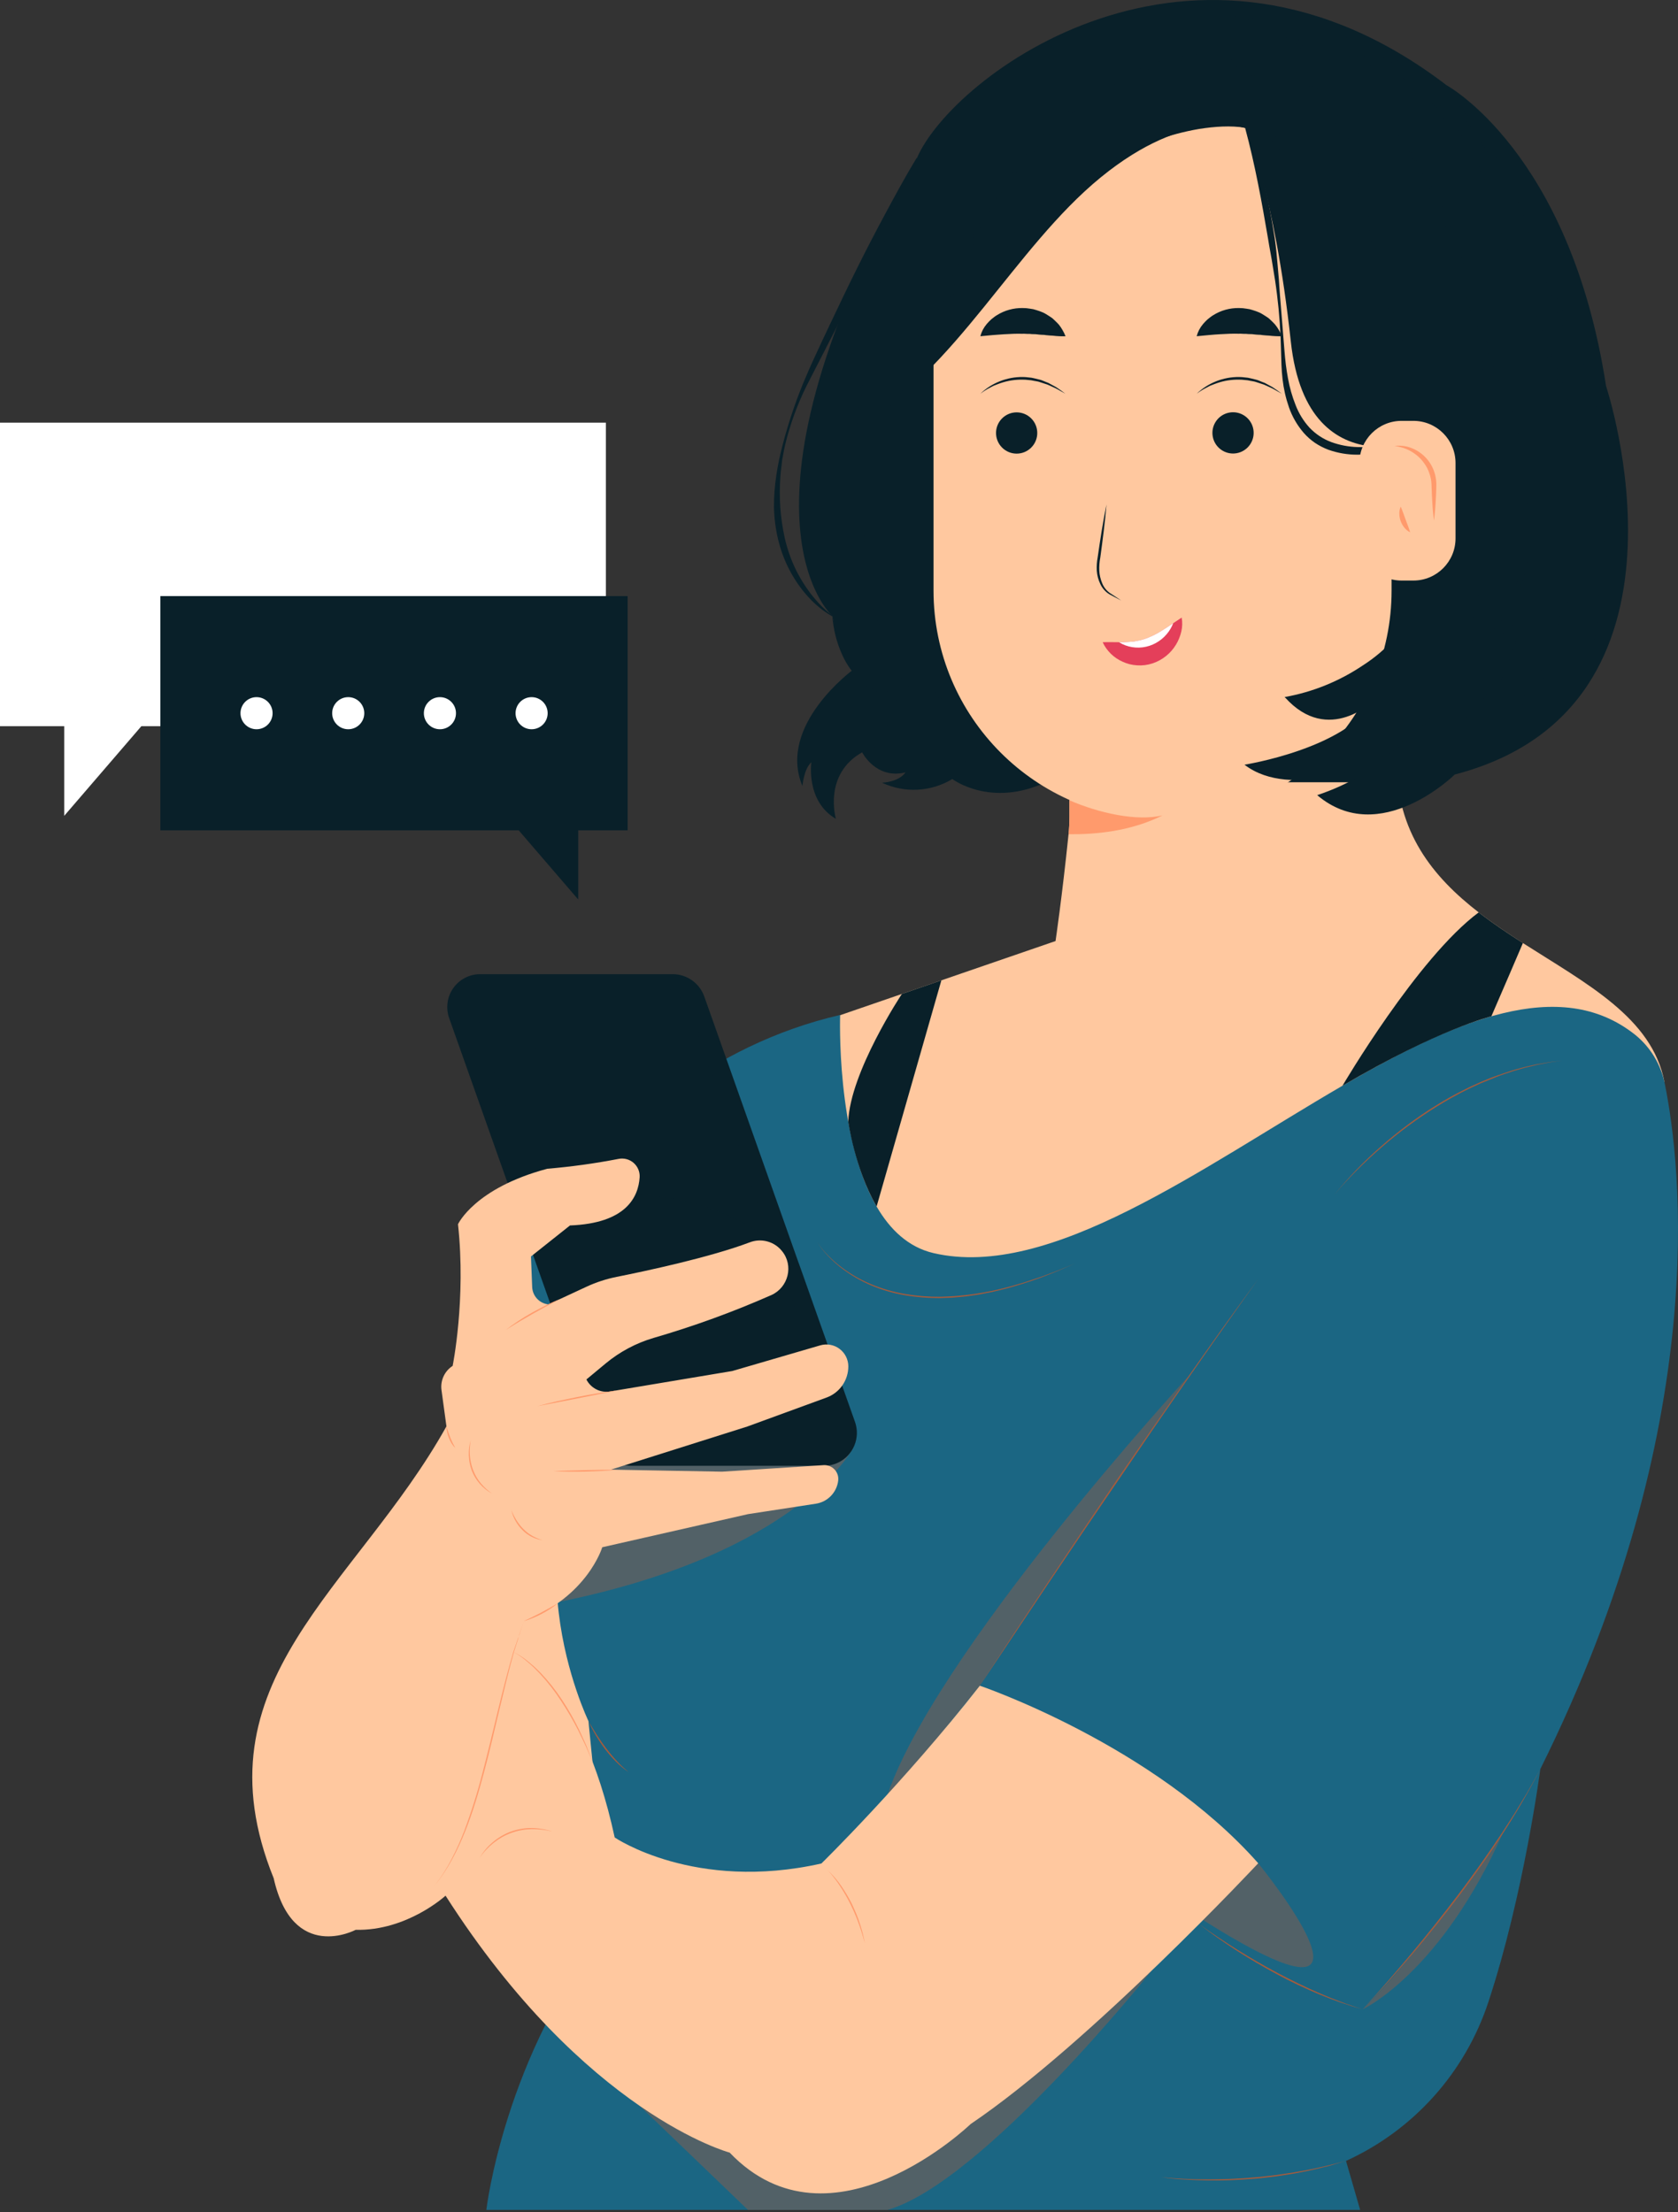 <?xml version="1.0" encoding="UTF-8"?> <svg xmlns="http://www.w3.org/2000/svg" width="286" height="377" viewBox="0 0 286 377" fill="none"><rect x="0" y="0" width="286" height="377" fill="#333333" stroke="none"/><path d="M101.281 300.959L114.488 270.256L83.908 262.478L74.12 297.806L101.281 300.959Z" fill="#FFC89F"></path><path d="M283.677 184.336C283.677 184.336 143.724 233.078 137.403 213.544C131.081 194.01 139.777 174.175 139.777 174.175L179.908 160.364C179.908 160.364 181.021 152.849 182.123 142.165C182.222 141.206 182.272 140.241 182.273 139.277V125.079L238.021 97.189V129.716C238.021 141.804 244.195 149.421 252.031 155.482C254.432 157.342 256.987 159.045 259.568 160.709C270.365 167.615 281.597 173.436 283.677 184.336Z" fill="#FFC89F"></path><path d="M262.532 301.47C262.532 301.47 259.728 322.878 253.67 341.198C251.71 347.135 248.544 352.603 244.37 357.257C240.196 361.911 235.104 365.651 229.416 368.241L231.824 376.59H82.892C82.892 376.59 85.965 350.14 103.748 328.143L100.295 293.285C100.295 293.285 85.062 261.801 105.505 240.345L80.453 230.319C80.453 230.319 98.818 183.226 143.195 172.961C143.195 172.961 142.447 193.63 149.409 205.604C151.703 209.548 154.835 212.544 159.109 213.541C178.93 218.165 204.739 199.025 228.718 185.075L228.806 185.025C247.914 173.918 265.849 166.13 278.672 176.318C281.312 178.445 283.117 181.437 283.766 184.766C286.515 198.391 291.825 242.557 262.532 301.47Z" fill="#1B6683"></path><path d="M145.415 114.112C145.415 114.112 132.419 123.599 136.769 133.941C136.769 133.941 137.006 131.018 138.291 129.902C138.291 129.902 137.301 136.525 142.468 139.538C142.468 139.538 140.255 131.959 146.946 128.205C146.946 128.205 149.278 132.86 154.329 131.626C154.329 131.626 153.427 133.185 150.33 133.382C152.225 134.273 154.31 134.682 156.401 134.573C158.491 134.464 160.523 133.84 162.315 132.757C162.315 132.757 168.819 137.692 178.25 133.304H241.369C246.406 117.681 265.963 41.211 214.097 17.116C214.097 17.116 139.139 40.845 142.012 73.479C144.885 106.113 145.415 114.112 145.415 114.112Z" fill="#092029"></path><path d="M159.111 100.63C159.111 122.199 176.588 139.685 198.147 139.685C219.706 139.685 237.183 122.199 237.183 100.63V52.919C237.183 31.349 219.706 13.863 198.147 13.863C176.588 13.863 159.111 31.349 159.111 52.919V100.63Z" fill="#FFC89F"></path><path d="M198.147 138.953C192.719 141.659 186.828 142.208 182.128 142.165C182.227 141.206 182.277 140.241 182.278 139.277V136.378C187.288 138.559 193.731 140.001 198.147 138.953Z" fill="#FF9A6C"></path><path d="M175.763 76.272C177.135 74.899 177.135 72.673 175.763 71.3C174.39 69.927 172.165 69.927 170.793 71.3C169.42 72.673 169.42 74.899 170.793 76.272C172.165 77.646 174.39 77.646 175.763 76.272Z" fill="#092029"></path><path d="M167.092 67.095C169.04 65.241 171.632 64.219 174.321 64.244C174.654 64.246 174.987 64.271 175.318 64.318L175.817 64.37C175.98 64.394 176.142 64.439 176.306 64.475C176.629 64.553 176.954 64.627 177.275 64.712C177.595 64.798 177.899 64.95 178.208 65.066L178.668 65.247L179.108 65.484L179.982 65.96C180.537 66.316 181.067 66.71 181.592 67.098C181.01 66.791 180.461 66.437 179.879 66.147L178.991 65.743L178.55 65.544L178.089 65.394C177.78 65.297 177.474 65.197 177.168 65.092C176.861 64.988 176.538 64.962 176.218 64.895C176.059 64.867 175.904 64.822 175.743 64.802L175.268 64.757C174.953 64.715 174.636 64.694 174.318 64.696C173.026 64.671 171.74 64.873 170.519 65.294C170.21 65.387 169.916 65.532 169.612 65.636C169.308 65.741 169.025 65.907 168.738 66.059C168.16 66.356 167.609 66.702 167.092 67.095Z" fill="#092029"></path><path d="M210.723 77.239C212.638 76.928 213.939 75.122 213.629 73.205C213.318 71.288 211.512 69.986 209.596 70.297C207.681 70.609 206.38 72.415 206.691 74.332C207.002 76.248 208.807 77.55 210.723 77.239Z" fill="#092029"></path><path d="M203.965 67.095C205.912 65.241 208.505 64.219 211.193 64.244C211.527 64.246 211.86 64.271 212.19 64.318L212.689 64.37C212.853 64.394 213.014 64.439 213.178 64.475C213.501 64.553 213.827 64.627 214.147 64.712C214.468 64.798 214.769 64.95 215.078 65.066L215.553 65.247L215.992 65.484L216.866 65.96C217.422 66.316 217.951 66.71 218.476 67.098C217.894 66.791 217.346 66.437 216.764 66.147L215.876 65.743L215.434 65.544L214.973 65.394C214.665 65.297 214.358 65.197 214.052 65.092C213.746 64.988 213.423 64.962 213.102 64.895C212.943 64.867 212.789 64.822 212.627 64.802L212.152 64.757C211.838 64.715 211.52 64.694 211.203 64.696C209.916 64.672 208.635 64.875 207.418 65.294C207.109 65.387 206.814 65.532 206.51 65.636C206.206 65.741 205.922 65.907 205.637 66.059C205.049 66.354 204.49 66.7 203.965 67.095Z" fill="#092029"></path><path d="M188.594 85.971C188.47 87.489 188.302 89 188.119 90.511C187.936 92.022 187.739 93.528 187.533 95.025C187.39 95.757 187.333 96.503 187.362 97.249C187.401 97.985 187.568 98.708 187.855 99.387C188.131 100.073 188.601 100.663 189.207 101.086C189.838 101.504 190.486 101.905 191.106 102.333C190.425 101.988 189.76 101.62 189.085 101.269C188.411 100.854 187.874 100.249 187.542 99.529C187.199 98.822 186.995 98.056 186.939 97.272C186.898 96.498 186.949 95.721 187.091 94.959C187.309 93.455 187.528 91.948 187.777 90.445C188.026 88.941 188.292 87.463 188.594 85.971Z" fill="#092029"></path><path d="M201.338 107.638C201.156 108.422 200.851 109.172 200.434 109.859C199.528 111.357 198.121 112.484 196.463 113.041C195.607 113.326 194.704 113.442 193.804 113.38C193.368 113.354 192.936 113.288 192.512 113.183C192.104 113.077 191.707 112.933 191.325 112.756C189.832 112.098 188.628 110.92 187.938 109.441C188.974 109.406 189.886 109.441 190.717 109.441C191.206 109.441 191.667 109.441 192.101 109.41C192.393 109.41 192.669 109.358 192.939 109.349C193.21 109.339 193.464 109.292 193.704 109.237C194.177 109.158 194.643 109.042 195.098 108.89C196.089 108.547 197.037 108.091 197.924 107.531C198.565 107.146 199.225 106.702 199.963 106.203C200.407 105.901 200.885 105.583 201.405 105.241C201.55 106.036 201.528 106.852 201.338 107.638Z" fill="#E43F5A"></path><path d="M199.963 106.201C199.839 106.518 199.691 106.826 199.522 107.122C198.723 108.498 197.451 109.536 195.943 110.042C194.405 110.555 192.728 110.449 191.268 109.745C191.078 109.648 190.895 109.548 190.717 109.439C191.206 109.439 191.667 109.439 192.101 109.408C192.393 109.408 192.669 109.356 192.939 109.346C193.21 109.337 193.464 109.289 193.704 109.235C194.177 109.156 194.643 109.04 195.098 108.888C196.089 108.545 197.037 108.089 197.924 107.529C198.565 107.144 199.215 106.7 199.963 106.201Z" fill="white"></path><path d="M167.092 57.297C167.288 56.54 167.653 55.837 168.158 55.24C168.405 54.947 168.671 54.671 168.956 54.416C169.101 54.29 169.253 54.178 169.408 54.059C169.557 53.937 169.716 53.827 169.882 53.729C171.218 52.885 172.773 52.455 174.351 52.494C174.75 52.493 175.147 52.528 175.539 52.598L176.12 52.693C176.31 52.738 176.497 52.793 176.681 52.857C177.051 52.976 177.419 53.095 177.773 53.254C178.127 53.413 178.445 53.629 178.768 53.829C178.93 53.924 179.086 54.033 179.243 54.14C179.4 54.247 179.533 54.378 179.67 54.515C179.951 54.77 180.214 55.038 180.466 55.311C180.707 55.609 180.921 55.927 181.107 56.262C181.305 56.594 181.473 56.944 181.608 57.307C180.881 57.325 180.153 57.29 179.431 57.202C179.093 57.186 178.771 57.167 178.462 57.131C178.307 57.131 178.158 57.093 178.011 57.072C177.863 57.05 177.704 57.072 177.559 57.053C177.265 57.034 176.978 57.015 176.702 56.972C176.427 56.929 176.147 56.96 175.878 56.936C175.745 56.936 175.612 56.901 175.479 56.901C175.346 56.901 175.216 56.901 175.083 56.901L174.693 56.882C174.564 56.867 174.433 56.867 174.304 56.882C173.264 56.844 172.233 56.903 171.077 56.965C169.92 57.027 168.667 57.148 167.092 57.297Z" fill="#092029"></path><path d="M203.965 57.297C204.16 56.54 204.524 55.836 205.031 55.24C205.277 54.947 205.544 54.671 205.829 54.416C205.974 54.29 206.126 54.178 206.28 54.059C206.43 53.937 206.588 53.827 206.755 53.729C208.09 52.885 209.645 52.455 211.224 52.494C211.622 52.493 212.019 52.528 212.411 52.598L212.993 52.693C213.182 52.738 213.37 52.793 213.553 52.857C213.924 52.976 214.292 53.095 214.643 53.254C214.995 53.413 215.318 53.629 215.638 53.829C215.802 53.924 215.959 54.033 216.113 54.14C216.268 54.247 216.403 54.378 216.541 54.515C216.821 54.77 217.084 55.038 217.334 55.311C217.815 55.911 218.2 56.581 218.478 57.297C217.75 57.315 217.022 57.28 216.298 57.193C215.964 57.176 215.641 57.157 215.332 57.122C215.175 57.122 215.028 57.084 214.881 57.062C214.734 57.041 214.574 57.062 214.43 57.043C214.135 57.024 213.848 57.005 213.572 56.962C213.297 56.92 213.017 56.951 212.748 56.927C212.613 56.927 212.483 56.891 212.35 56.891C212.217 56.891 212.086 56.891 211.953 56.891L211.564 56.872C211.434 56.858 211.304 56.858 211.174 56.872C210.134 56.834 209.103 56.894 207.947 56.955C206.791 57.017 205.544 57.148 203.965 57.297Z" fill="#092029"></path><path d="M212.302 21.851C212.302 21.851 202.329 18.209 187.625 30.216C172.922 42.223 162.751 63.351 146.561 72.172C146.561 72.172 141.632 109.855 158.893 120.455C158.893 120.455 145.441 122.955 141.872 104.972C141.872 104.972 122.11 87.724 156.274 26.961C162.179 13.034 203.511 -18.402 246.532 14.512C246.532 14.512 267.62 25.916 273.735 65.781C273.735 65.781 291.979 120.534 247.952 131.985C247.952 131.985 235.2 144.577 224.503 135.501C224.503 135.501 232.016 133.126 234.652 129.716C234.652 129.716 220.193 136.525 212.112 130.313C212.112 130.313 229.463 127.59 234.312 119.251C234.312 119.251 226.476 127.165 219.003 118.826C219.003 118.826 250.516 116.806 245.487 74.056C245.487 74.056 222.895 84.769 220.01 58.212C217.217 32.516 212.302 21.851 212.302 21.851Z" fill="#092029"></path><path d="M141.838 105.029C138.678 103.219 136.22 100.311 134.527 97.068C132.834 93.825 132.007 90.119 131.915 86.47C131.889 82.806 132.494 79.2 133.418 75.715C134.331 72.223 135.472 68.796 136.833 65.454L137.894 62.959C138.255 62.135 138.633 61.32 139.01 60.505C139.765 58.873 140.516 57.24 141.295 55.623C142.836 52.375 144.381 49.127 145.977 45.913C147.573 42.698 149.235 39.498 150.935 36.336C152.636 33.174 154.355 30.009 156.226 26.928L156.34 26.992C153.386 33.547 150.363 40.068 147.212 46.53C144.061 52.992 140.736 59.374 137.476 65.746C135.888 68.956 134.662 72.333 133.819 75.814C133.61 76.684 133.477 77.57 133.309 78.447L133.152 79.777C133.102 80.219 133.038 80.661 133.021 81.108C132.885 82.876 132.875 84.652 132.991 86.422C133.115 88.181 133.368 89.927 133.746 91.649C134.134 93.367 134.7 95.039 135.436 96.638C136.183 98.236 137.098 99.749 138.165 101.152C138.708 101.854 139.287 102.526 139.901 103.167C140.521 103.805 141.191 104.395 141.902 104.93L141.838 105.029Z" fill="#092029"></path><path d="M212.364 21.829C213.656 24.792 214.582 27.892 215.38 31.016C215.762 32.584 216.133 34.155 216.432 35.739C216.731 37.324 217.011 38.911 217.251 40.505C217.491 42.099 217.638 43.706 217.771 45.312L217.978 47.718C218.035 48.524 218.075 49.327 218.146 50.127L218.923 59.745C218.999 60.55 219.053 61.346 219.16 62.135C219.267 62.923 219.379 63.71 219.528 64.487C219.804 66.031 220.234 67.543 220.813 69.001C221.358 70.433 222.167 71.75 223.199 72.883C224.235 73.973 225.505 74.813 226.913 75.339C228.356 75.859 229.871 76.145 231.404 76.187C232.972 76.243 234.543 76.164 236.098 75.95C239.242 75.555 242.36 74.793 245.471 73.987L245.513 74.111C242.534 75.386 239.434 76.357 236.26 77.009C234.646 77.326 233.005 77.485 231.361 77.484C229.676 77.49 228.003 77.206 226.415 76.644C225.612 76.341 224.846 75.948 224.133 75.472C223.425 74.986 222.78 74.415 222.212 73.771C221.107 72.493 220.253 71.018 219.694 69.424C219.154 67.868 218.786 66.258 218.6 64.622C218.407 63.004 218.381 61.37 218.339 59.768C218.276 56.559 218.047 53.355 217.652 50.17C217.56 49.374 217.436 48.581 217.327 47.794L216.942 45.419C216.705 43.831 216.372 42.263 216.128 40.681C215.052 34.371 213.915 28.075 212.238 21.874L212.364 21.829Z" fill="#092029"></path><path d="M159.111 62.203C158.304 63.286 157.423 64.311 156.473 65.271C155.529 66.236 154.532 67.149 153.486 68.003C152.436 68.857 151.332 69.641 150.18 70.352C149.034 71.072 147.822 71.681 146.562 72.172C147.651 71.372 148.734 70.592 149.796 69.796C150.857 69.001 151.907 68.176 152.935 67.333C153.963 66.489 154.987 65.639 156.022 64.781C157.057 63.923 158.05 63.042 159.111 62.203Z" fill="#092029"></path><path d="M212.29 21.774C209.678 21.359 207.009 21.568 204.418 21.967C201.824 22.411 199.274 23.088 196.801 23.989C191.764 25.678 187.086 28.293 183.009 31.701C180.96 33.38 178.972 35.141 177.032 36.942C175.092 38.742 173.19 40.603 171.264 42.432C167.406 46.081 163.471 49.714 159.14 52.824L159.085 52.755C163.062 49.22 166.805 45.468 170.618 41.76C172.532 39.911 174.487 38.103 176.481 36.333C178.471 34.554 180.554 32.881 182.719 31.32C183.256 30.926 183.795 30.534 184.353 30.168L185.182 29.608C185.452 29.413 185.73 29.23 186.013 29.054C186.58 28.7 187.129 28.322 187.696 27.973L189.413 26.949L190.266 26.426L191.144 25.951C191.726 25.628 192.308 25.295 192.897 24.98C194.101 24.402 195.29 23.792 196.546 23.316C199.043 22.318 201.656 21.643 204.323 21.306C206.983 20.993 209.725 20.967 212.314 21.698L212.29 21.774Z" fill="#092029"></path><path d="M218.999 118.781C223.764 117.923 228.298 116.082 232.313 113.373C234.351 112.067 236.201 110.488 237.812 108.681C239.393 106.839 240.702 104.78 241.702 102.568C243.742 98.168 244.772 93.398 245.283 88.603C245.793 83.809 245.717 78.929 245.444 74.061H245.532C245.717 75.266 245.89 76.476 246.05 77.689C246.171 78.905 246.261 80.126 246.351 81.348C246.404 82.571 246.401 83.799 246.418 85.025L246.33 86.867C246.287 87.48 246.287 88.095 246.209 88.705L245.986 90.537C245.945 90.841 245.917 91.148 245.867 91.45L245.689 92.357L245.333 94.167L244.858 95.954C244.777 96.251 244.703 96.55 244.62 96.845L244.321 97.719C244.112 98.299 243.934 98.888 243.699 99.456C243.464 100.024 243.224 100.589 242.968 101.15C242.711 101.711 242.407 102.245 242.129 102.791C240.964 104.949 239.59 106.986 238.026 108.874C236.48 110.789 234.7 112.505 232.728 113.979C230.721 115.42 228.524 116.574 226.198 117.407C223.889 118.26 221.464 118.756 219.006 118.878L218.999 118.781Z" fill="#092029"></path><path d="M160.768 118.885C158.593 119.532 156.304 119.709 154.055 119.403C152.917 119.257 151.8 118.971 150.731 118.552C149.657 118.127 148.644 117.562 147.718 116.873C145.883 115.47 144.435 113.624 143.51 111.508C142.586 109.442 142.03 107.23 141.867 104.972C142.363 107.135 143.121 109.229 144.123 111.209C144.36 111.701 144.666 112.159 144.947 112.622C145.087 112.86 145.26 113.067 145.421 113.29C145.575 113.514 145.741 113.729 145.92 113.934C146.595 114.779 147.379 115.533 148.25 116.174C149.999 117.471 152.024 118.347 154.167 118.733C156.345 119.135 158.574 119.187 160.768 118.885Z" fill="#092029"></path><path d="M147.431 60.864C147.158 63.477 146.942 66.071 146.809 68.68C146.676 71.288 146.571 73.907 146.543 76.506C146.461 81.717 146.719 86.928 147.314 92.105C147.615 94.687 148.057 97.25 148.639 99.784C149.212 102.314 149.995 104.793 150.978 107.194C151.948 109.599 153.25 111.855 154.847 113.898C156.452 115.956 158.469 117.655 160.769 118.887C158.366 117.791 156.232 116.182 154.517 114.174C152.805 112.157 151.402 109.897 150.354 107.467C148.203 102.635 147.096 97.42 146.448 92.214C145.851 86.996 145.656 81.74 145.864 76.491C146.035 71.253 146.558 66.032 147.431 60.864Z" fill="#092029"></path><path d="M211.34 20.539C210.541 20.061 209.675 19.707 208.771 19.487C207.884 19.257 206.975 19.123 206.059 19.085C204.228 19.043 202.403 19.316 200.664 19.893C199.783 20.154 198.92 20.471 198.08 20.843L197.76 20.971L197.451 21.128L196.831 21.44L195.589 22.062C194.799 22.537 193.979 22.993 193.184 23.488C192.389 23.982 191.629 24.526 190.821 25.017C191.508 24.374 192.22 23.758 192.937 23.136C193.683 22.559 194.464 22.022 195.24 21.473C195.644 21.235 196.062 20.998 196.475 20.76L197.1 20.411L197.411 20.235L197.736 20.088C198.602 19.679 199.496 19.332 200.41 19.047C202.236 18.489 204.183 18.182 206.109 18.398C207.066 18.502 208.006 18.728 208.906 19.071C209.802 19.403 210.628 19.901 211.34 20.539Z" fill="#092029"></path><path d="M213.701 17.819C215.453 15.991 217.451 14.417 219.637 13.141C221.823 11.831 224.184 10.838 226.649 10.193C229.126 9.541 231.7 9.341 234.248 9.601C236.776 9.868 239.227 10.626 241.464 11.834C240.293 11.398 239.091 11.047 237.869 10.784C237.266 10.627 236.649 10.546 236.038 10.451L235.117 10.352C234.811 10.312 234.502 10.289 234.193 10.283C232.963 10.212 231.728 10.244 230.503 10.38C229.277 10.503 228.062 10.723 226.87 11.041C224.477 11.665 222.165 12.569 219.984 13.735C218.884 14.315 217.81 14.944 216.764 15.624C215.703 16.298 214.681 17.031 213.701 17.819Z" fill="#092029"></path><path d="M243.62 71.956C243.031 70.713 242.504 69.445 241.975 68.179C241.445 66.912 240.963 65.625 240.476 64.339C239.526 61.764 238.626 59.167 237.824 56.539C237.021 53.912 236.342 51.249 235.687 48.583L233.704 40.591C233.046 37.928 232.279 35.293 231.553 32.656C230.826 30.019 230.038 27.396 229.133 24.83C228.677 23.547 228.209 22.271 227.661 21.029C227.137 19.786 226.501 18.593 225.761 17.465C225.006 16.367 224.113 15.346 222.971 14.671C222.398 14.332 221.773 14.091 221.121 13.958C220.456 13.832 219.776 13.801 219.103 13.868V13.782C220.485 13.459 221.936 13.627 223.208 14.258C224.463 14.927 225.542 15.883 226.357 17.049C228.019 19.318 229.116 21.908 230.026 24.512C230.484 25.813 230.869 27.139 231.241 28.462C231.614 29.786 231.954 31.119 232.279 32.456C232.935 35.127 233.428 37.83 234.02 40.508C235.16 45.875 236.893 51.09 238.579 56.295C240.219 61.522 241.931 66.726 243.715 71.909L243.62 71.956Z" fill="#092029"></path><path d="M238.333 23.022C241.481 26.823 243.913 31.178 245.948 35.673C247.957 40.193 249.557 44.884 250.73 49.69C250.999 50.897 251.238 52.111 251.493 53.32C251.611 53.928 251.756 54.53 251.853 55.14L252.124 56.974C252.29 58.198 252.492 59.419 252.632 60.645L252.934 64.339L253.081 66.185L253.117 68.038L253.171 71.737C253.193 72.355 253.155 72.971 253.121 73.588L253.024 75.434C252.966 76.665 252.896 77.895 252.815 79.124C252.799 77.892 252.792 76.66 252.794 75.43V73.586C252.794 72.971 252.794 72.358 252.746 71.745L252.549 68.064L252.454 66.226L252.257 64.396L251.875 60.738C251.713 59.521 251.495 58.314 251.31 57.105L251.025 55.288C250.925 54.684 250.787 54.088 250.657 53.489C250.398 52.301 250.153 51.09 249.885 49.894C248.725 45.133 247.202 40.467 245.328 35.939L244.616 34.243L243.834 32.58C243.569 32.026 243.329 31.461 243.039 30.917L242.189 29.284C241.051 27.11 239.762 25.017 238.333 23.022Z" fill="#092029"></path><path d="M212.276 19.399C212.556 19.253 212.864 19.166 213.18 19.145C213.495 19.124 213.812 19.168 214.109 19.275C214.709 19.489 215.243 19.857 215.657 20.342C216.073 20.807 216.429 21.324 216.714 21.879C217.004 22.424 217.253 22.989 217.46 23.571C218.314 25.882 218.647 28.322 218.984 30.698C219.321 33.074 219.609 35.478 220.048 37.847C220.487 40.215 221.062 42.558 221.734 44.867C223.09 49.486 224.631 54.038 226.578 58.409C228.476 62.82 230.816 67.026 233.564 70.963L233.495 71.018C230.282 67.402 227.718 63.206 225.726 58.787C224.742 56.571 223.883 54.3 223.154 51.987C222.404 49.683 221.793 47.338 221.276 44.979C220.758 42.62 220.276 40.254 219.77 37.894C219.264 35.535 218.721 33.181 218.265 30.81C218.027 29.622 217.856 28.434 217.654 27.246C217.449 26.075 217.171 24.918 216.821 23.782C216.498 22.654 215.985 21.59 215.306 20.634C214.966 20.171 214.518 19.797 214.002 19.544C213.473 19.299 212.868 19.272 212.319 19.468L212.276 19.399Z" fill="#092029"></path><path d="M215.954 15.937C214.631 13.623 212.459 11.936 210.063 11.007C207.667 10.079 204.988 9.931 202.412 10.261C199.823 10.554 197.29 11.302 194.813 12.219C192.336 13.136 189.955 14.258 187.58 15.441C189.791 13.943 192.135 12.652 194.583 11.585C195.815 11.053 197.077 10.593 198.363 10.209C199.659 9.835 200.983 9.563 202.322 9.394C203.671 9.226 205.034 9.211 206.387 9.351C207.746 9.494 209.075 9.841 210.331 10.38C211.581 10.926 212.724 11.69 213.705 12.637C214.186 13.111 214.622 13.627 215.009 14.179C215.398 14.723 215.715 15.313 215.954 15.937Z" fill="#092029"></path><path d="M185.163 17.144C181.563 20.177 178.21 23.492 175.137 27.058C174.358 27.94 173.582 28.824 172.846 29.743C172.466 30.194 172.114 30.667 171.749 31.128C171.383 31.589 171.036 32.078 170.716 32.565C169.386 34.513 168.215 36.565 167.213 38.7C166.961 39.232 166.738 39.774 166.484 40.308L165.793 41.931C165.318 43.014 164.867 44.119 164.335 45.181C163.315 47.331 162.168 49.419 160.901 51.434C159.612 53.439 158.169 55.341 156.587 57.124C154.984 58.88 153.262 60.562 151.218 61.8L151.17 61.726C153.02 60.267 154.597 58.502 156.064 56.677C157.522 54.842 158.875 52.924 160.115 50.935C160.726 49.932 161.346 48.939 161.915 47.911C162.485 46.882 163.05 45.856 163.597 44.822C163.882 44.307 164.121 43.77 164.38 43.242L165.157 41.658C165.416 41.123 165.672 40.586 165.94 40.056C166.209 39.526 166.496 39.006 166.783 38.488C167.937 36.412 169.191 34.402 170.481 32.413C171.77 30.425 173.093 28.462 174.581 26.597C176.083 24.753 177.72 23.023 179.48 21.423C181.22 19.803 183.106 18.349 185.115 17.08L185.163 17.144Z" fill="#092029"></path><path d="M233.536 11.067C235.337 11.232 237.093 11.725 238.717 12.523C240.349 13.325 241.853 14.366 243.179 15.612C245.876 18.056 247.983 21.057 249.78 24.177L250.125 24.759L250.438 25.357L251.062 26.545L251.687 27.733L252.255 28.959C252.623 29.779 253.007 30.593 253.361 31.42L254.363 33.922C254.525 34.34 254.698 34.756 254.855 35.176L255.299 36.447L256.177 38.992C256.458 39.842 256.697 40.71 256.959 41.567C257.22 42.425 257.467 43.285 257.709 44.147C257.037 42.484 256.441 40.797 255.774 39.137L254.764 36.652L254.268 35.409C254.095 34.996 253.91 34.59 253.732 34.181L252.661 31.753C252.29 30.943 251.891 30.147 251.509 29.341L250.932 28.137L250.305 26.949L249.68 25.761L249.367 25.172L249.023 24.599C247.268 21.511 245.238 18.567 242.713 16.094C242.393 15.79 242.082 15.476 241.764 15.182L240.733 14.35C240.391 14.072 240.032 13.816 239.657 13.583C239.298 13.327 238.921 13.096 238.529 12.891C236.979 12.006 235.291 11.389 233.536 11.067Z" fill="#092029"></path><path d="M260.307 49.69L263.121 56.905C264.07 59.31 265.032 61.695 265.937 64.111C266.842 66.527 267.791 68.929 268.929 71.239C269.489 72.396 270.085 73.548 270.624 74.729L271.028 75.615L271.398 76.515C271.657 77.112 271.873 77.727 272.111 78.335C272.981 80.794 273.595 83.336 273.944 85.921C274.124 87.213 274.238 88.513 274.305 89.817C274.371 91.122 274.355 92.431 274.284 93.728C274.135 96.326 273.802 98.91 273.286 101.461C273.032 102.732 272.74 103.994 272.457 105.262C272.175 106.531 271.869 107.776 271.683 109.064H271.596C271.67 107.769 271.817 106.479 272.037 105.201C272.241 103.925 272.446 102.651 272.626 101.375C273.011 98.838 273.258 96.281 273.367 93.716C273.47 91.16 273.381 88.599 273.101 86.056C272.795 83.513 272.278 80.999 271.555 78.542C271.182 77.314 270.779 76.092 270.287 74.904C270.05 74.301 269.786 73.716 269.518 73.132C269.249 72.548 268.967 71.966 268.689 71.381C267.582 69.046 266.405 66.741 265.329 64.384C264.253 62.028 263.327 59.609 262.468 57.167C261.608 54.724 260.843 52.251 260.224 49.735L260.307 49.69Z" fill="#092029"></path><path d="M244.243 13.809C246.413 15.665 248.412 17.714 250.212 19.931C252.039 22.131 253.685 24.476 255.132 26.942C255.845 28.184 256.51 29.446 257.118 30.743C257.27 31.066 257.431 31.385 257.578 31.71L258.003 32.691C258.293 33.345 258.585 33.993 258.851 34.654L262.161 42.52C263.275 45.133 264.334 47.778 265.367 50.427L268.454 58.374L269.971 62.353L270.731 64.342L271.52 66.316C272.061 67.627 272.574 68.948 273.165 70.236C273.727 71.537 274.362 72.806 275.065 74.037L274.994 74.087C274.162 72.926 273.419 71.705 272.769 70.433C272.101 69.169 271.484 67.884 270.893 66.587C269.717 63.99 268.632 61.36 267.585 58.711C266.538 56.062 265.581 53.389 264.602 50.719C263.624 48.048 262.677 45.371 261.72 42.696C260.763 40.021 259.756 37.36 258.595 34.768C257.42 32.19 256.056 29.703 254.515 27.327C253.01 24.934 251.409 22.604 249.688 20.359C247.976 18.1 246.14 15.938 244.188 13.882L244.243 13.809Z" fill="#092029"></path><path d="M249.928 122.271C251.314 121.254 252.378 119.935 253.3 118.533C254.202 117.113 254.996 115.626 255.674 114.086C256.372 112.549 256.987 110.969 257.574 109.375C258.16 107.781 258.704 106.167 259.236 104.538C259.036 106.245 258.695 107.933 258.215 109.584C257.75 111.245 257.165 112.869 256.463 114.445C256.097 115.229 255.712 116.003 255.275 116.756C254.841 117.509 254.36 118.234 253.836 118.928C252.801 120.287 251.507 121.558 249.928 122.271Z" fill="#092029"></path><path d="M254.054 107.655C254.603 107.835 255.183 107.903 255.759 107.854C256.271 107.791 256.753 107.582 257.148 107.251C257.357 107.083 257.55 106.897 257.725 106.695C257.906 106.486 258.067 106.255 258.245 106.027C258.423 105.799 258.578 105.552 258.732 105.293C258.889 105.029 259.06 104.773 259.243 104.526C259.225 104.838 259.187 105.149 259.129 105.457C259.053 105.763 258.958 106.064 258.844 106.358C258.783 106.506 258.711 106.649 258.628 106.785C258.556 106.93 258.477 107.07 258.39 107.206C258.195 107.479 257.963 107.724 257.702 107.935C257.16 108.383 256.464 108.598 255.764 108.534C255.101 108.476 254.487 108.16 254.054 107.655Z" fill="#092029"></path><path d="M251.457 55.01C252.687 56.992 253.782 59.056 254.734 61.187C255.706 63.309 256.552 65.486 257.267 67.708C257.963 69.937 258.507 72.208 259.041 74.474C259.576 76.741 260.062 79.017 260.466 81.319C260.882 83.624 261.096 85.961 261.107 88.304C261.138 89.475 261.057 90.651 260.986 91.822L260.787 93.578C260.711 94.163 260.585 94.74 260.48 95.32C260.012 97.633 259.242 99.876 258.189 101.988C257.108 104.076 255.733 105.996 254.105 107.69L254.038 107.633C255.436 105.794 256.62 103.801 257.567 101.694C258.473 99.588 259.143 97.389 259.566 95.137C260.009 92.883 260.247 90.594 260.278 88.297C260.322 85.988 260.225 83.68 259.986 81.383C259.755 79.075 259.348 76.787 258.768 74.541C258.172 72.298 257.389 70.11 256.584 67.943C255.012 63.589 253.3 59.288 251.381 55.052L251.457 55.01Z" fill="#092029"></path><path d="M234.652 129.716C236.276 128.744 237.789 127.597 239.164 126.295C240.552 125.02 241.838 123.637 243.008 122.159C245.344 119.203 247.262 115.939 248.707 112.459C249.437 110.723 250.065 108.946 250.588 107.137C250.825 106.227 251.105 105.324 251.3 104.4L251.611 103.02L251.872 101.627C252.531 97.894 252.905 94.116 252.991 90.326C253.244 94.132 253.094 97.955 252.544 101.729L252.331 103.155L252.048 104.561C251.877 105.512 251.611 106.426 251.39 107.358C250.878 109.207 250.253 111.023 249.519 112.796C248.765 114.563 247.893 116.277 246.907 117.925C245.91 119.566 244.785 121.126 243.542 122.589C242.302 124.051 240.933 125.399 239.451 126.616C238.708 127.217 237.941 127.79 237.143 128.312C236.353 128.849 235.52 129.318 234.652 129.716Z" fill="#092029"></path><path d="M148.459 54.019C148.599 52.249 148.853 50.495 149.148 48.752C149.442 47.008 149.796 45.271 150.188 43.544C150.58 41.817 151.033 40.104 151.57 38.412C152.078 36.71 152.713 35.049 153.469 33.442C153.032 35.162 152.634 36.877 152.23 38.593L151.043 43.741C150.228 47.172 149.442 50.61 148.459 54.019Z" fill="#092029"></path><path d="M222.225 12.21C222.447 11.525 222.506 10.799 222.396 10.088C222.285 9.408 222.01 8.766 221.596 8.216C221.177 7.669 220.67 7.195 220.095 6.814L219.198 6.239C218.887 6.063 218.578 5.885 218.262 5.719C216.985 5.054 215.665 4.474 214.311 3.985C212.954 3.49 211.563 3.049 210.139 2.659C211.617 2.713 213.084 2.939 214.51 3.334C215.95 3.718 217.342 4.258 218.663 4.947C218.991 5.13 219.314 5.32 219.635 5.512C219.955 5.705 220.266 5.914 220.57 6.147C221.199 6.606 221.736 7.18 222.152 7.838C222.569 8.503 222.797 9.27 222.812 10.055C222.825 10.814 222.622 11.562 222.225 12.21Z" fill="#092029"></path><path d="M230.437 9.965C230.342 9.121 230.183 8.285 229.962 7.465C229.849 7.074 229.712 6.69 229.551 6.315C229.401 5.923 229.195 5.553 229.017 5.104C229.451 5.304 229.835 5.598 230.143 5.964C230.451 6.33 230.676 6.759 230.8 7.22C230.938 7.682 230.981 8.167 230.928 8.646C230.881 9.121 230.712 9.575 230.437 9.965Z" fill="#092029"></path><path d="M268.316 93.424C268.199 96.638 267.826 99.838 267.202 102.993C266.606 106.169 265.7 109.279 264.498 112.278C263.877 113.782 263.133 115.231 262.273 116.611C261.409 118.007 260.342 119.265 259.105 120.344C257.887 121.452 256.394 122.214 254.783 122.55C253.171 122.887 251.499 122.786 249.939 122.259C251.513 122.544 253.138 122.587 254.645 122.142C256.146 121.701 257.519 120.91 258.654 119.833C259.792 118.755 260.774 117.522 261.572 116.172C262.39 114.821 263.098 113.407 263.69 111.943C264.877 108.991 265.83 105.95 266.54 102.848C266.905 101.298 267.235 99.736 267.53 98.163C267.841 96.593 268.078 95.011 268.316 93.424Z" fill="#092029"></path><path d="M152.602 118.747C152.844 119.725 152.872 120.744 152.683 121.734C152.633 121.971 152.59 122.233 152.522 122.477L152.284 123.204C152.189 123.442 152.082 123.679 151.98 123.917C151.878 124.155 151.743 124.364 151.617 124.589C151.093 125.467 150.405 126.236 149.591 126.854C149.195 127.162 148.77 127.434 148.323 127.664C147.874 127.879 147.411 128.063 146.937 128.215C147.314 127.882 147.723 127.621 148.088 127.305C148.456 127.001 148.808 126.679 149.143 126.34C149.302 126.167 149.477 126.01 149.632 125.834L150.078 125.29C150.227 125.111 150.365 124.923 150.491 124.727C150.632 124.541 150.758 124.345 150.869 124.14C151.357 123.341 151.742 122.483 152.013 121.586C152.302 120.662 152.499 119.711 152.602 118.747Z" fill="#092029"></path><path d="M166.508 125.694C166.521 126.413 166.42 127.129 166.209 127.816C166.009 128.506 165.73 129.171 165.378 129.797C165.024 130.434 164.585 131.019 164.072 131.536C163.568 132.056 162.969 132.475 162.308 132.769C162.74 132.187 163.172 131.667 163.547 131.106C163.922 130.546 164.286 129.978 164.611 129.386C164.936 128.795 165.262 128.198 165.561 127.588L166.508 125.694Z" fill="#092029"></path><path d="M238.886 98.933H240.897C244.865 98.933 248.083 95.715 248.083 91.744V78.908C248.083 74.937 244.865 71.719 240.897 71.719H238.886C234.917 71.719 231.7 74.937 231.7 78.908V91.744C231.7 95.715 234.917 98.933 238.886 98.933Z" fill="#FFC89F"></path><path d="M237.684 75.988C238.386 75.909 239.096 75.947 239.786 76.102C240.851 76.366 241.833 76.891 242.644 77.63C243.455 78.369 244.069 79.299 244.43 80.335C244.673 81.029 244.802 81.758 244.81 82.493C244.81 83.205 244.784 83.88 244.748 84.576C244.684 85.957 244.589 87.339 244.407 88.72C244.226 87.339 244.131 85.957 244.067 84.576C244.019 83.892 244.029 83.184 243.984 82.519C243.958 81.869 243.831 81.228 243.606 80.618C243.403 80.004 243.101 79.426 242.713 78.908C242.337 78.374 241.883 77.899 241.367 77.499C240.844 77.092 240.269 76.757 239.657 76.501C239.021 76.256 238.359 76.084 237.684 75.988Z" fill="#FF9A6C"></path><path d="M240.348 90.711C239.965 90.523 239.628 90.252 239.363 89.917C239.096 89.588 238.885 89.217 238.738 88.819C238.591 88.422 238.51 88.003 238.501 87.579C238.486 87.152 238.567 86.727 238.738 86.334C238.921 86.731 239.047 87.099 239.182 87.46L239.565 88.518L239.959 89.57C240.085 89.929 240.229 90.292 240.348 90.711Z" fill="#FF9A6C"></path><path d="M259.566 160.704C258.951 162.141 256.075 168.865 254.19 173.191C254.19 173.191 245.29 175.329 228.815 185.022C228.815 185.022 241.607 163.213 252.029 155.482C254.43 157.342 256.985 159.055 259.566 160.704Z" fill="#092029"></path><path d="M153.718 169.378C153.718 169.378 144.887 182.666 144.576 191.14C144.576 191.14 145.645 199.035 149.408 205.606L160.448 167.061L153.718 169.378Z" fill="#092029"></path><g style="mix-blend-mode:multiply" opacity="0.4"><path d="M214.451 317.516C214.451 317.516 240.857 349.805 205.067 327.197C205.067 327.197 210.139 319.666 214.451 317.516Z" fill="#A65B3C"></path></g><g style="mix-blend-mode:multiply" opacity="0.4"><path d="M196.314 335.804C196.314 335.804 167.437 371.981 151.261 376.59H127.48L109.036 358.866C109.036 358.866 148.837 375.055 196.314 335.804Z" fill="#A65B3C"></path></g><g style="mix-blend-mode:multiply" opacity="0.4"><path d="M145.407 246.762C145.407 246.762 136.246 264.645 95.422 272.948L101.77 244.914L145.407 246.762Z" fill="#A65B3C"></path></g><g style="mix-blend-mode:multiply" opacity="0.4"><path d="M167.002 287.262C167.002 287.262 191.831 249.782 202.54 234.551C202.54 234.551 158.244 282.722 150.843 307.152L167.002 287.262Z" fill="#A65B3C"></path></g><g style="mix-blend-mode:multiply" opacity="0.4"><path d="M256.287 312.066C256.287 312.066 242.868 332.022 232.27 342.4C232.27 342.4 245.627 336.253 256.287 312.066Z" fill="#A65B3C"></path></g><path d="M232.27 342.4C233.714 340.84 235.129 339.256 236.516 337.648C237.903 336.04 239.281 334.422 240.65 332.792C243.366 329.521 246.008 326.195 248.574 322.814C251.15 319.431 253.589 315.948 255.954 312.417L257.685 309.74L258.117 309.07L258.531 308.388L259.355 307.022C260.49 305.223 261.492 303.342 262.532 301.491C260.567 305.267 258.426 308.942 256.109 312.517C255.536 313.413 254.921 314.287 254.337 315.171L253.442 316.494L252.521 317.796C251.901 318.661 251.295 319.535 250.666 320.393L248.766 322.956C246.189 326.342 243.53 329.664 240.79 332.92C238.04 336.147 235.215 339.328 232.27 342.4Z" fill="#A65B3C"></path><path d="M204.383 327.884C205.447 328.658 206.527 329.409 207.624 330.136C208.17 330.506 208.724 330.849 209.272 331.222L210.934 332.279C213.169 333.666 215.446 334.99 217.768 336.22C220.091 337.451 222.461 338.596 224.868 339.653L226.687 340.416C227.295 340.653 227.917 340.891 228.53 341.129L229.454 341.478C229.762 341.592 230.078 341.687 230.389 341.791L232.263 342.412C229.724 341.707 227.23 340.846 224.797 339.834C222.368 338.81 219.979 337.696 217.657 336.441C215.334 335.187 213.055 333.868 210.837 332.443C208.619 331.017 206.456 329.509 204.383 327.884Z" fill="#A65B3C"></path><path d="M100.295 293.285C100.532 293.691 100.751 294.097 101.007 294.492C101.264 294.886 101.482 295.288 101.743 295.68C102.252 296.457 102.776 297.224 103.344 297.958C103.901 298.702 104.498 299.416 105.132 300.096L105.607 300.598C105.766 300.766 105.944 300.916 106.113 301.073C106.438 301.405 106.811 301.683 107.157 301.997C106.382 301.474 105.657 300.878 104.994 300.217C104.334 299.553 103.718 298.847 103.149 298.103C102.587 297.355 102.064 296.579 101.582 295.777C101.099 294.975 100.67 294.143 100.295 293.285Z" fill="#A65B3C"></path><path d="M197.974 371.016C200.606 371.283 203.251 371.409 205.898 371.394C206.558 371.394 207.22 371.394 207.88 371.373L209.863 371.313L211.841 371.201C212.501 371.166 213.159 371.095 213.819 371.042L214.807 370.964L215.793 370.852C216.448 370.774 217.106 370.712 217.761 370.615C219.067 370.42 220.373 370.246 221.677 369.995C224.289 369.56 226.853 368.911 229.416 368.241L227.516 368.797L226.566 369.075C226.248 369.17 225.925 369.237 225.604 369.313L223.671 369.774C223.026 369.928 222.373 370.037 221.722 370.17C220.425 370.451 219.11 370.617 217.801 370.826C217.146 370.919 216.486 370.985 215.828 371.064L214.84 371.18L213.85 371.266C211.21 371.498 208.56 371.597 205.909 371.563C204.584 371.546 203.259 371.491 201.937 371.413C200.614 371.335 199.284 371.209 197.974 371.016Z" fill="#A65B3C"></path><path d="M167.002 287.262L172.748 278.472L178.559 269.727C182.444 263.903 186.349 258.095 190.275 252.302C194.233 246.528 198.214 240.77 202.217 235.03L205.24 230.737C206.247 229.312 207.26 227.886 208.279 226.461C210.314 223.61 212.385 220.792 214.453 217.968C212.418 220.818 210.381 223.669 208.377 226.52L206.859 228.659L205.354 230.809L202.348 235.121C198.354 240.869 194.396 246.64 190.475 252.436C186.517 258.21 182.59 264.003 178.694 269.814L167.002 287.262Z" fill="#A65B3C"></path><path d="M227.383 203.651C229.813 200.653 232.497 197.87 235.407 195.336C236.851 194.06 238.354 192.851 239.897 191.694C241.441 190.537 243.034 189.446 244.673 188.429C246.311 187.412 247.997 186.467 249.728 185.619C250.158 185.403 250.59 185.186 251.032 184.992L252.35 184.395C253.243 184.029 254.126 183.644 255.038 183.331C255.95 183.017 256.861 182.706 257.78 182.411C258.241 182.267 258.709 182.152 259.174 182.022C259.64 181.891 260.103 181.765 260.575 181.668L261.986 181.357L263.411 181.119L264.123 180.995L264.835 180.908L266.26 180.732L264.835 180.936L264.123 181.038L263.411 181.176L261.986 181.452L260.582 181.791C260.345 181.848 260.108 181.896 259.87 181.962L259.177 182.16C258.716 182.295 258.251 182.414 257.795 182.564C256.883 182.868 255.966 183.157 255.071 183.514C254.176 183.87 253.288 184.227 252.4 184.595L251.089 185.196C250.65 185.391 250.222 185.607 249.792 185.823C249.363 186.039 248.93 186.246 248.51 186.481L247.244 187.17C246.413 187.645 245.582 188.12 244.768 188.643C241.504 190.675 238.407 192.963 235.507 195.485C234.049 196.74 232.639 198.048 231.278 199.41C229.931 200.762 228.611 202.166 227.383 203.651Z" fill="#A65B3C"></path><path d="M139.286 211.669C139.833 212.502 140.465 213.276 141.171 213.979C141.867 214.689 142.616 215.346 143.41 215.943C144.997 217.141 146.731 218.129 148.57 218.882C150.403 219.637 152.315 220.184 154.269 220.512C156.231 220.842 158.217 221.001 160.206 220.987C164.183 220.903 168.136 220.331 171.974 219.286L173.399 218.88C173.874 218.74 174.349 218.621 174.824 218.457L176.249 217.982C176.723 217.825 177.198 217.68 177.659 217.507C178.59 217.155 179.53 216.827 180.456 216.457L183.216 215.314L180.478 216.502C179.559 216.889 178.625 217.236 177.699 217.606C177.239 217.794 176.75 217.944 176.291 218.108L174.866 218.583C174.392 218.754 173.917 218.877 173.442 219.022L172.017 219.445C171.053 219.702 170.082 219.935 169.11 220.158L167.641 220.443L166.907 220.586C166.669 220.628 166.413 220.657 166.166 220.695L164.684 220.906C164.19 220.968 163.692 221.001 163.193 221.051L162.447 221.118C162.21 221.142 161.949 221.142 161.699 221.153L160.203 221.208C158.204 221.216 156.207 221.053 154.236 220.719C152.263 220.384 150.336 219.822 148.492 219.044C146.649 218.265 144.915 217.251 143.332 216.027C142.546 215.411 141.807 214.738 141.121 214.012C140.431 213.295 139.816 212.51 139.286 211.669Z" fill="#A65B3C"></path><path d="M142.845 249.242C142.094 249.6 141.272 249.784 140.44 249.782H107.63C106.449 249.782 105.297 249.417 104.331 248.737C103.366 248.056 102.634 247.093 102.237 245.981L88.56 207.372L76.554 173.49C76.254 172.644 76.161 171.738 76.284 170.849C76.407 169.96 76.741 169.113 77.259 168.38C77.776 167.646 78.462 167.048 79.259 166.635C80.056 166.222 80.94 166.007 81.837 166.007H114.647C115.829 166.007 116.983 166.374 117.948 167.056C118.914 167.739 119.645 168.705 120.04 169.82L136.187 215.406L145.179 240.787L145.716 242.298C146.181 243.606 146.144 245.039 145.614 246.322C145.084 247.605 144.097 248.645 142.845 249.242Z" fill="#092029"></path><g style="mix-blend-mode:multiply" opacity="0.3"><path d="M142.845 249.242C142.094 249.6 141.272 249.784 140.44 249.782H107.63C106.449 249.782 105.297 249.417 104.331 248.737C103.366 248.056 102.634 247.093 102.237 245.98L88.56 207.371C94.231 204.811 100.385 203.497 106.606 203.52C118.465 203.52 129.082 208.134 136.199 215.399L145.191 240.78L145.728 242.291C146.194 243.601 146.157 245.037 145.624 246.322C145.091 247.606 144.101 248.647 142.845 249.242Z" fill="#092029"></path></g><path d="M79.299 168.223L93.888 168.166L108.475 168.145H112.123C113.368 168.147 114.579 168.549 115.578 169.292C116.073 169.662 116.508 170.108 116.865 170.613C117.216 171.125 117.491 171.685 117.682 172.276L118.905 175.714L123.799 189.465L133.511 216.991L138.367 230.756L143.185 244.536L138.258 230.799L133.361 217.048L123.575 189.548L118.719 175.785L117.506 172.343C117.321 171.771 117.055 171.23 116.715 170.734C116.197 169.996 115.51 169.392 114.711 168.973C113.912 168.554 113.025 168.333 112.123 168.328H108.475L93.888 168.306L79.299 168.223Z" fill="#092029"></path><path d="M167.002 287.262C167.002 287.262 196.542 297.269 214.451 317.516C214.451 317.516 185.844 348.163 165.432 361.964C165.432 361.964 141.639 384.919 124.366 366.828C124.366 366.828 99.725 360.263 75.939 323.042C75.939 323.042 69.411 329.062 60.623 328.862C60.623 328.862 49.906 334.59 46.646 320.072C33.068 286.462 60.673 270.71 76.091 243.065L75.25 236.888C75.141 236.091 75.262 235.279 75.598 234.548C75.935 233.817 76.473 233.197 77.15 232.762C77.15 232.762 79.456 221.415 78.062 208.624C78.062 208.624 80.883 202.47 93.281 199.168C97.355 198.825 101.409 198.264 105.424 197.488C105.875 197.397 106.341 197.41 106.786 197.528C107.231 197.645 107.644 197.863 107.991 198.165C108.339 198.467 108.612 198.844 108.791 199.269C108.97 199.693 109.049 200.153 109.022 200.612C108.81 204.005 106.697 208.474 97.149 208.83L90.5 214.114L90.702 219.31C90.731 220.056 91.027 220.768 91.536 221.314C92.046 221.86 92.735 222.204 93.478 222.284L99.958 219.274C101.601 218.511 103.329 217.947 105.106 217.592C110.081 216.599 121.016 214.266 127.783 211.71C128.676 211.365 129.652 211.294 130.585 211.505C131.519 211.717 132.369 212.202 133.026 212.898C133.112 212.993 133.197 213.088 133.28 213.19C135.308 215.651 134.375 219.391 131.464 220.697C124.948 223.57 118.249 226.007 111.41 227.993C108.413 228.874 105.627 230.358 103.223 232.353L99.946 235.076C100.315 235.801 100.905 236.39 101.63 236.758C102.356 237.126 103.18 237.253 103.983 237.121L124.81 233.636L139.803 229.262C140.36 229.099 140.947 229.069 141.518 229.172C142.089 229.276 142.628 229.511 143.092 229.859C143.556 230.207 143.933 230.659 144.193 231.178C144.453 231.697 144.588 232.269 144.588 232.849C144.589 234.009 144.232 235.14 143.568 236.09C142.904 237.04 141.963 237.763 140.874 238.159L127.361 243.099L104.12 250.442L123.084 250.791L140.373 249.677C140.719 249.655 141.065 249.71 141.387 249.836C141.709 249.963 141.999 250.16 142.237 250.411C142.475 250.663 142.654 250.964 142.763 251.293C142.871 251.622 142.906 251.971 142.864 252.314C142.745 253.297 142.308 254.213 141.62 254.924C140.931 255.634 140.029 256.1 139.051 256.249L127.501 258.023L102.648 263.668C102.648 263.668 100.126 272.138 89.27 276.26L87.525 281.527C87.525 281.527 99.008 286.516 104.769 313.125C104.769 313.125 118.397 322.436 140.001 317.558C140.008 317.561 154.115 303.715 167.002 287.262Z" fill="#FFC89F"></path><path d="M93.699 189.743H87.401C87.174 189.743 86.953 189.672 86.768 189.541C86.582 189.41 86.442 189.225 86.366 189.011L81.436 175.096C81.381 174.935 81.365 174.762 81.39 174.593C81.415 174.424 81.48 174.263 81.579 174.124C81.678 173.985 81.808 173.871 81.96 173.792C82.111 173.714 82.279 173.672 82.45 173.671H88.748C88.975 173.671 89.196 173.741 89.381 173.872C89.567 174.003 89.707 174.189 89.783 174.403L94.713 188.315C94.769 188.477 94.785 188.65 94.761 188.82C94.736 188.989 94.672 189.151 94.573 189.29C94.474 189.43 94.343 189.544 94.191 189.623C94.038 189.701 93.87 189.743 93.699 189.743Z" fill="#092029"></path><path d="M81.749 316.61C82.341 315.581 83.111 314.665 84.024 313.907C84.933 313.135 85.971 312.528 87.09 312.115C87.65 311.912 88.228 311.761 88.816 311.664C89.402 311.56 89.996 311.512 90.59 311.519C90.887 311.519 91.184 311.531 91.478 311.562C91.773 311.593 92.067 311.626 92.359 311.669C92.651 311.712 92.939 311.788 93.228 311.845C93.518 311.902 93.798 311.999 94.081 312.082C92.938 311.815 91.766 311.688 90.593 311.704C90.009 311.717 89.428 311.775 88.854 311.88C88.28 311.981 87.716 312.136 87.171 312.341C86.623 312.533 86.092 312.771 85.585 313.054C85.079 313.346 84.596 313.675 84.138 314.037C83.679 314.399 83.248 314.796 82.851 315.225C82.444 315.654 82.076 316.117 81.749 316.61Z" fill="#FF9A6C"></path><path d="M141.138 318.777C141.999 319.581 142.766 320.478 143.427 321.452C144.093 322.424 144.691 323.44 145.218 324.493L145.583 325.296C145.709 325.563 145.821 325.836 145.93 326.109L146.255 326.929C146.353 327.207 146.448 327.484 146.54 327.765L146.68 328.183L146.802 328.608L147.039 329.456C147.182 330.027 147.3 330.602 147.419 331.176C147.246 330.613 147.106 330.046 146.927 329.487L146.657 328.651L146.521 328.235L146.367 327.824C146.263 327.551 146.163 327.278 146.063 327.002L145.728 326.192C145.619 325.921 145.505 325.653 145.377 325.391L145.004 324.598C144.491 323.549 143.914 322.532 143.275 321.555C143.119 321.317 142.957 321.065 142.786 320.828C142.615 320.59 142.442 320.352 142.266 320.115C141.915 319.649 141.538 319.202 141.138 318.777Z" fill="#FF9A6C"></path><path d="M105.158 236.938L103.465 237.297L101.77 237.641L98.379 238.314L94.986 238.972L93.29 239.302L91.59 239.62C92.701 239.316 93.824 239.048 94.95 238.794C96.076 238.54 97.203 238.319 98.334 238.081C99.464 237.843 100.601 237.653 101.739 237.463C102.876 237.273 104.014 237.088 105.158 236.938Z" fill="#FF9A6C"></path><path d="M105.158 250.473C104.256 250.563 103.351 250.618 102.447 250.666C101.542 250.713 100.637 250.739 99.732 250.768C98.828 250.796 97.921 250.796 97.016 250.787L95.658 250.765C95.204 250.749 94.753 250.737 94.299 250.713C94.753 250.685 95.204 250.673 95.658 250.649L97.013 250.604L99.728 250.53L102.442 250.485C103.346 250.476 104.251 250.464 105.158 250.473Z" fill="#FF9A6C"></path><path d="M80.249 245.337C80.159 245.77 80.103 246.209 80.082 246.65C80.051 247.09 80.051 247.532 80.082 247.971C80.142 248.846 80.33 249.708 80.64 250.528C80.956 251.345 81.4 252.106 81.956 252.782C82.527 253.456 83.181 254.055 83.903 254.564C83.516 254.343 83.145 254.094 82.794 253.818C82.445 253.539 82.119 253.232 81.818 252.901C81.217 252.23 80.742 251.454 80.417 250.613C79.79 248.919 79.73 247.067 80.249 245.337Z" fill="#FF9A6C"></path><path d="M76.079 243.065C76.181 243.391 76.29 243.709 76.397 244.016C76.504 244.322 76.618 244.648 76.742 244.966C76.865 245.284 77.003 245.579 77.145 245.881C77.288 246.182 77.454 246.472 77.62 246.767C77.371 246.53 77.153 246.263 76.972 245.971C76.793 245.679 76.639 245.372 76.514 245.054C76.26 244.42 76.114 243.748 76.079 243.065Z" fill="#FF9A6C"></path><path d="M87.154 257.318C87.266 257.623 87.397 257.922 87.546 258.211C87.688 258.503 87.847 258.786 88.021 259.059C88.359 259.604 88.757 260.11 89.208 260.566C89.433 260.792 89.671 261.005 89.921 261.202C90.178 261.394 90.447 261.571 90.726 261.73C91.29 262.048 91.891 262.299 92.514 262.478L92.039 262.383C91.878 262.355 91.719 262.316 91.564 262.264L91.089 262.1C90.935 262.043 90.792 261.96 90.64 261.891L90.417 261.784C90.343 261.749 90.277 261.696 90.206 261.654L89.79 261.383C89.525 261.183 89.275 260.966 89.04 260.732C88.571 260.264 88.171 259.732 87.852 259.152C87.532 258.578 87.297 257.96 87.154 257.318Z" fill="#FF9A6C"></path><path d="M95.423 221.377L94.249 222.002C93.858 222.208 93.466 222.417 93.079 222.629C92.302 223.054 91.523 223.477 90.754 223.914C89.985 224.351 89.222 224.796 88.458 225.245C88.078 225.482 87.7 225.698 87.328 225.936C86.955 226.173 86.58 226.411 86.2 226.649C87.601 225.556 89.085 224.575 90.638 223.712C91.414 223.28 92.195 222.862 92.996 222.474C93.796 222.087 94.599 221.705 95.423 221.377Z" fill="#FF9A6C"></path><path d="M89.272 276.262L88.85 277.583L88.636 278.246C88.571 278.476 88.492 278.701 88.398 278.921C88.306 279.126 88.226 279.337 88.161 279.553L87.938 280.206L87.487 281.518L87.591 281.544C86.641 284.932 85.834 288.355 85.014 291.774C84.195 295.193 83.412 298.628 82.495 302.028C81.579 305.428 80.595 308.811 79.278 312.085C77.96 315.358 76.357 318.532 74.129 321.265C75.207 319.875 76.155 318.389 76.962 316.827C77.775 315.269 78.497 313.665 79.123 312.023C80.354 308.73 81.406 305.374 82.277 301.968C83.165 298.566 83.986 295.145 84.81 291.726C85.634 288.308 86.501 284.894 87.489 281.511L87.593 281.534L88.016 280.213L88.23 279.548C88.308 279.325 88.372 279.096 88.42 278.864C88.471 278.646 88.536 278.432 88.614 278.222L88.838 277.569L89.272 276.262Z" fill="#FF9A6C"></path><path d="M95.064 273.217C94.643 273.568 94.201 273.894 93.741 274.193C93.285 274.497 92.808 274.768 92.317 275.027C91.825 275.286 91.331 275.502 90.823 275.718C90.569 275.82 90.312 275.92 90.056 276.013C89.8 276.106 89.536 276.189 89.27 276.262L90.749 275.55C91.224 275.312 91.725 275.074 92.205 274.813C92.685 274.552 93.155 274.3 93.63 274.034C94.105 273.768 94.589 273.49 95.064 273.217Z" fill="#FF9A6C"></path><path d="M87.531 281.529C88.408 281.959 89.231 282.49 89.984 283.112L90.272 283.349L90.547 283.587L91.1 284.062C91.452 284.402 91.813 284.739 92.15 285.086C93.5 286.501 94.719 288.036 95.792 289.671C96.866 291.305 97.836 293.003 98.697 294.758C99.115 295.642 99.509 296.533 99.91 297.424L100.969 300.151L99.803 297.469C99.38 296.592 98.97 295.711 98.535 294.839C97.653 293.105 96.671 291.424 95.595 289.804C94.537 288.174 93.34 286.638 92.019 285.212C91.684 284.86 91.34 284.516 90.998 284.171L90.459 283.68L90.191 283.442L89.911 283.204C89.181 282.561 88.383 281.999 87.531 281.529Z" fill="#FF9A6C"></path><g clip-path="url(#clip0_82_1413)"><mask id="mask0_82_1413" style="mask-type:luminance" maskUnits="userSpaceOnUse" x="-241" y="-145" width="655" height="656"><path d="M413.664 -144.113H-240.675V510.226H413.664V-144.113Z" fill="white"></path></mask><g mask="url(#mask0_82_1413)"><path d="M103.267 72H0V123.749H10.946V139.026L24.095 123.749H103.267V72Z" fill="white"></path><path d="M27.332 101.576H107V141.497H98.553V153.284L88.41 141.497H27.332V101.576Z" fill="#092029"></path><path d="M90.607 124.272C92.118 124.272 93.343 123.048 93.343 121.537C93.343 120.026 92.118 118.801 90.607 118.801C89.096 118.801 87.872 120.026 87.872 121.537C87.872 123.048 89.096 124.272 90.607 124.272Z" fill="white"></path><path d="M74.981 124.272C76.492 124.272 77.717 123.048 77.717 121.537C77.717 120.026 76.492 118.801 74.981 118.801C73.47 118.801 72.245 120.026 72.245 121.537C72.245 123.048 73.47 124.272 74.981 124.272Z" fill="white"></path><path d="M59.352 124.272C60.862 124.272 62.087 123.048 62.087 121.537C62.087 120.026 60.862 118.801 59.352 118.801C57.841 118.801 56.616 120.026 56.616 121.537C56.616 123.048 57.841 124.272 59.352 124.272Z" fill="white"></path><path d="M43.725 124.272C45.236 124.272 46.461 123.048 46.461 121.537C46.461 120.026 45.236 118.801 43.725 118.801C42.215 118.801 40.99 120.026 40.99 121.537C40.99 123.048 42.215 124.272 43.725 124.272Z" fill="white"></path></g></g><defs><clipPath id="clip0_82_1413"><rect width="107" height="81.284" fill="white" transform="translate(0 72)"></rect></clipPath></defs></svg> 